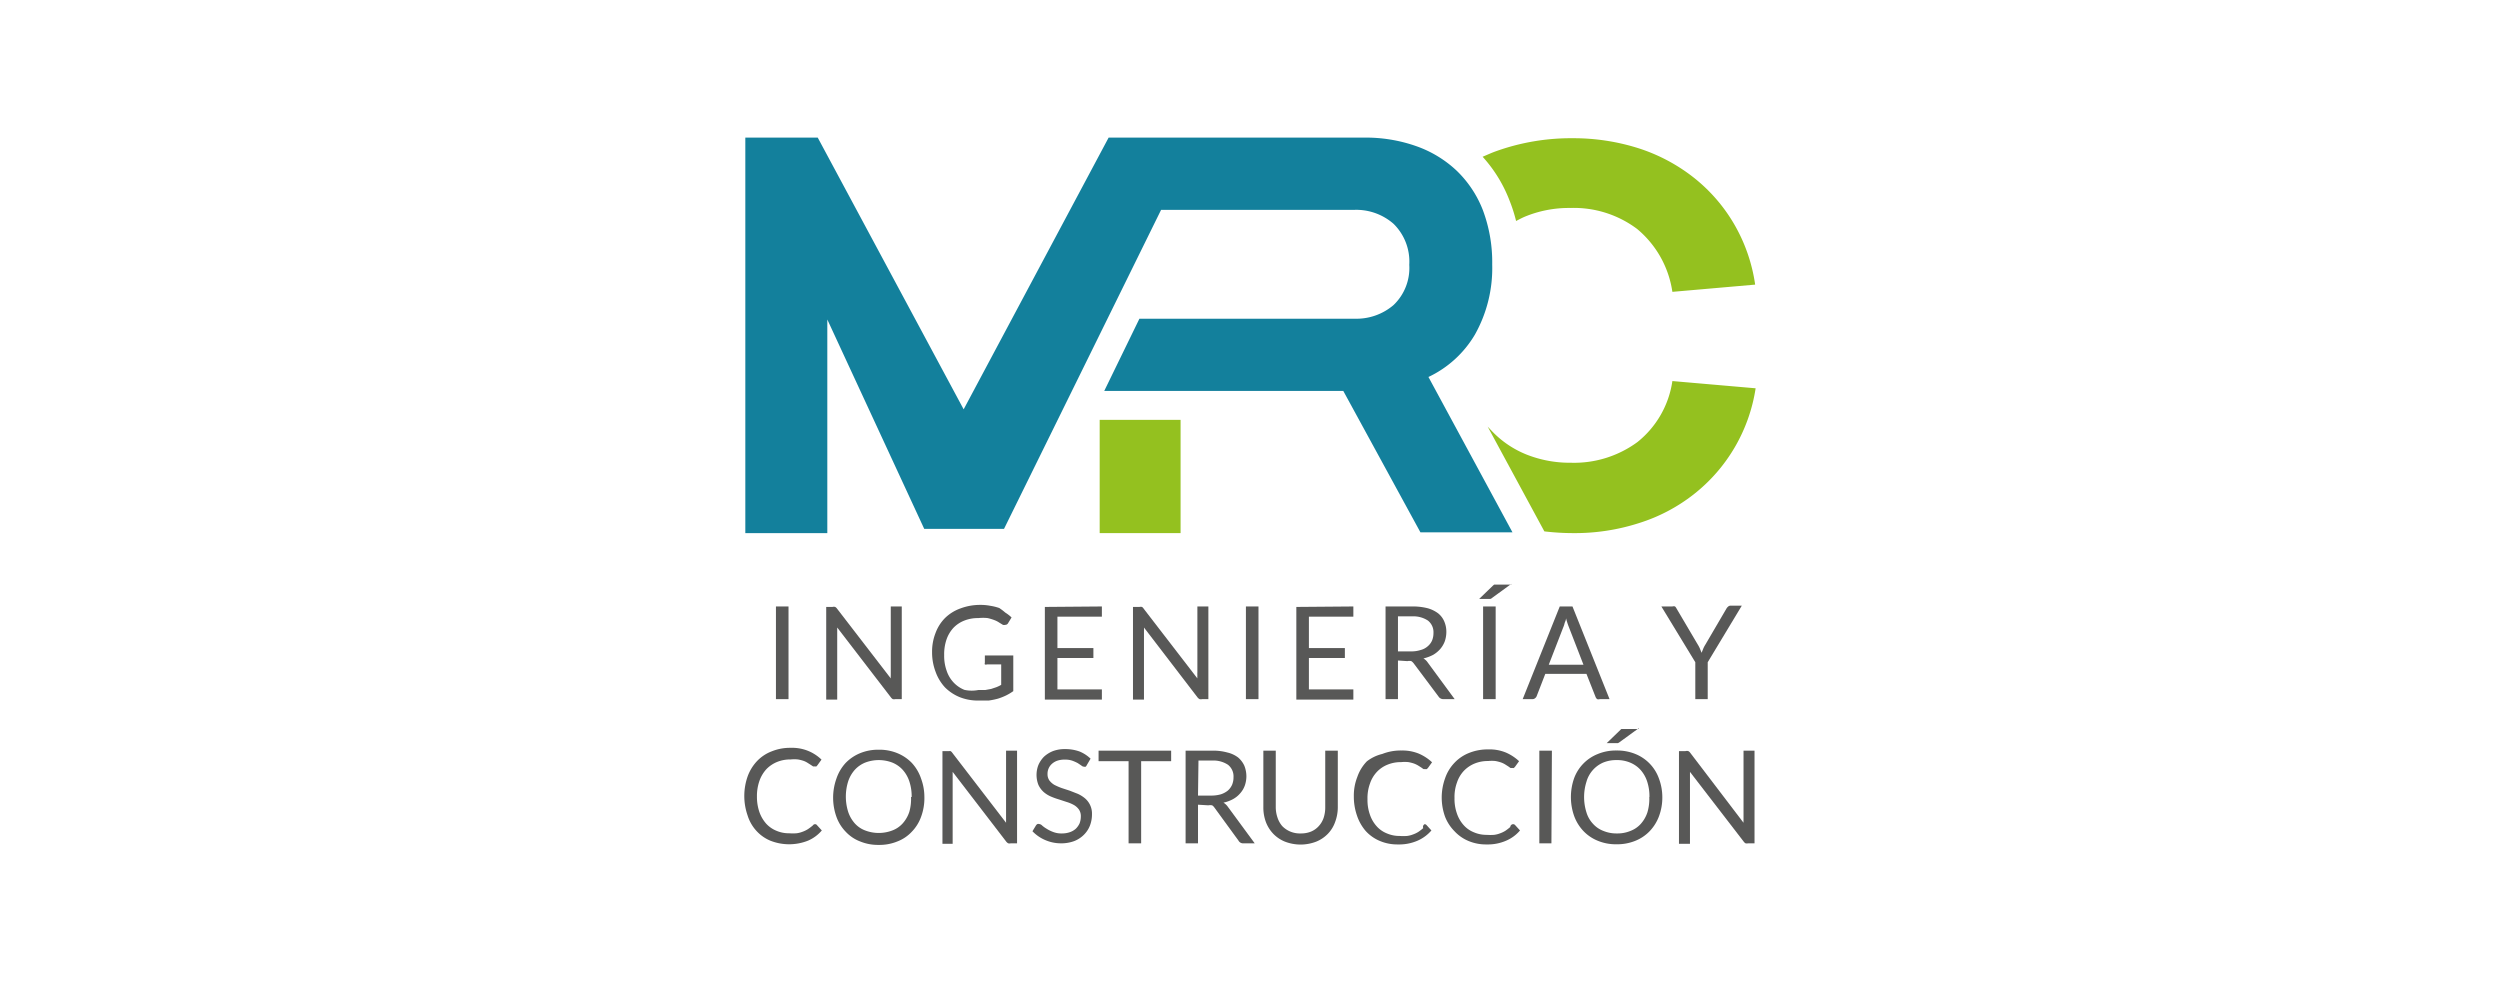 <svg xmlns="http://www.w3.org/2000/svg" id="Capa_1" data-name="Capa 1" viewBox="0 0 159.16 62.53"><rect x="70.01" y="26.73" width="5.15" height="7.21" fill="#94c11f"></rect><path d="M96.52,14.07c.17-.09.34-.18.52-.26a7.33,7.33,0,0,1,2.93-.57,6.71,6.71,0,0,1,4.26,1.34,6.41,6.41,0,0,1,2.24,4l5.27-.46a10.66,10.66,0,0,0-1.36-3.89,10.54,10.54,0,0,0-2.57-2.94,11.23,11.23,0,0,0-3.49-1.85,13.66,13.66,0,0,0-4.19-.64,14.13,14.13,0,0,0-4.95.85c-.27.1-.53.22-.79.33a8.83,8.83,0,0,1,1.71,2.78A9.64,9.64,0,0,1,96.52,14.07Z" fill="#94c11f"></path><path d="M106.47,24.26a6.09,6.09,0,0,1-2.22,3.88A6.81,6.81,0,0,1,100,29.46a7.47,7.47,0,0,1-2.81-.52,6.24,6.24,0,0,1-2.27-1.56l-.21-.22,3.61,6.67a15.82,15.82,0,0,0,1.84.11,13.32,13.32,0,0,0,4.19-.64,10.91,10.91,0,0,0,3.48-1.83,10.61,10.61,0,0,0,3.94-6.75Z" fill="#94c11f"></path><path d="M93.9,21.3A8.64,8.64,0,0,0,95,16.84a9.45,9.45,0,0,0-.59-3.45,7,7,0,0,0-1.67-2.52A7.24,7.24,0,0,0,90.15,9.3a9.66,9.66,0,0,0-3.29-.54H70.58l-9.23,17.3L52.06,8.76H47.45V33.94h5.22V20.34l6.17,13.33H64l-.08,0,10-20.31H86.23a3.6,3.6,0,0,1,2.49.89,3.37,3.37,0,0,1,1,2.61,3.26,3.26,0,0,1-1,2.56,3.63,3.63,0,0,1-2.49.87H72.54L70.3,24.89H85.52l4.91,9h5.86L90.94,24A6.81,6.81,0,0,0,93.9,21.3Z" fill="#13809c"></path><path d="M50.2,44.51h-.8v-5.9h.8Z" fill="#585857"></path><path d="M53.17,38.64a.36.36,0,0,1,.12.11l3.42,4.44a1.5,1.5,0,0,1,0-.2c0-.07,0-.14,0-.2V38.61h.7v5.9H57a.41.41,0,0,1-.16,0,.4.4,0,0,1-.12-.11l-3.42-4.45c0,.07,0,.14,0,.21v4.38h-.7v-5.9H53A.32.32,0,0,1,53.17,38.64Z" fill="#585857"></path><path d="M62.28,43.93l.44,0,.38-.07.33-.11a2.2,2.2,0,0,0,.31-.15v-1.3h-.91a.18.18,0,0,1-.13,0,.15.15,0,0,1,0-.11v-.46h1.81v2.27a3.24,3.24,0,0,1-.47.28,3.86,3.86,0,0,1-.51.2,4.72,4.72,0,0,1-.59.12c-.21,0-.43,0-.68,0a3.13,3.13,0,0,1-1.17-.22,2.86,2.86,0,0,1-.93-.62,2.9,2.9,0,0,1-.6-1,3.45,3.45,0,0,1-.22-1.23,3.24,3.24,0,0,1,.22-1.23,2.66,2.66,0,0,1,.6-.95,2.7,2.7,0,0,1,1-.62,3.52,3.52,0,0,1,1.25-.22,3.27,3.27,0,0,1,.65.06,3.06,3.06,0,0,1,.56.14A3.58,3.58,0,0,1,64,39a2.38,2.38,0,0,1,.4.31l-.22.36a.2.2,0,0,1-.18.11.28.28,0,0,1-.15,0l-.23-.14a1.49,1.49,0,0,0-.31-.16,3.17,3.17,0,0,0-.43-.13,2.65,2.65,0,0,0-.59,0,2.33,2.33,0,0,0-.9.16,1.94,1.94,0,0,0-.69.46,2.11,2.11,0,0,0-.44.74,2.89,2.89,0,0,0-.15,1,2.8,2.8,0,0,0,.16,1,2,2,0,0,0,.44.74,1.93,1.93,0,0,0,.69.47A2.21,2.21,0,0,0,62.28,43.93Z" fill="#585857"></path><path d="M70.15,38.61v.65H67.32v2h2.29v.63H67.32v2h2.83v.65H66.52v-5.9Z" fill="#585857"></path><path d="M72.7,38.64a.28.28,0,0,1,.11.11l3.42,4.44a1.41,1.41,0,0,1,0-.2,1.41,1.41,0,0,1,0-.2V38.61h.7v5.9h-.4a.35.35,0,0,1-.16,0,.42.42,0,0,1-.13-.11l-3.41-4.45a1.48,1.48,0,0,1,0,.21c0,.06,0,.12,0,.18v4.2h-.7v-5.9h.41A.35.35,0,0,1,72.7,38.64Z" fill="#585857"></path><path d="M80.12,44.51h-.8v-5.9h.8Z" fill="#585857"></path><path d="M86.16,38.61v.65H83.33v2h2.29v.63H83.33v2h2.83v.65H82.53v-5.9Z" fill="#585857"></path><path d="M89,42.05v2.46h-.79v-5.9h1.67a3.84,3.84,0,0,1,1,.11,2,2,0,0,1,.68.33,1.32,1.32,0,0,1,.39.52,1.65,1.65,0,0,1,.13.68,1.86,1.86,0,0,1-.1.58,1.63,1.63,0,0,1-.29.49,1.86,1.86,0,0,1-.45.37,2.66,2.66,0,0,1-.62.23.79.79,0,0,1,.27.25l1.72,2.34h-.71a.36.36,0,0,1-.32-.17L90,42.23a.64.64,0,0,0-.15-.14.57.57,0,0,0-.25,0Zm0-.58h.84a1.87,1.87,0,0,0,.61-.09,1.08,1.08,0,0,0,.45-.24,1,1,0,0,0,.27-.36,1.24,1.24,0,0,0,.09-.48.94.94,0,0,0-.35-.79,1.67,1.67,0,0,0-1-.27H89Z" fill="#585857"></path><path d="M96.22,37.17,95,38.06a.31.31,0,0,1-.12.07l-.14,0h-.57l.87-.84.08-.07.07,0,.08,0h.94Zm-1,7.34h-.8v-5.9h.8Z" fill="#585857"></path><path d="M102.47,44.51h-.62a.29.29,0,0,1-.17,0,.36.36,0,0,1-.1-.14L101,42.9H98.38l-.55,1.42a.31.31,0,0,1-.1.13.25.25,0,0,1-.17.06h-.62l2.36-5.9h.81ZM98.6,42.32h2.21l-.93-2.4a4.67,4.67,0,0,1-.18-.56c0,.12-.06.22-.09.31a1.23,1.23,0,0,1-.08.25Z" fill="#585857"></path><path d="M108.72,42.16v2.35h-.79V42.16l-2.16-3.55h.7a.29.29,0,0,1,.17,0,.5.5,0,0,1,.1.14l1.35,2.29a1.76,1.76,0,0,1,.14.27l.1.25.1-.25a1.74,1.74,0,0,1,.14-.27l1.34-2.29a.45.45,0,0,1,.11-.13.21.21,0,0,1,.16-.06h.71Z" fill="#585857"></path><path d="M51.89,52.47a.14.14,0,0,1,.12.06l.31.34a2.38,2.38,0,0,1-.88.65,3.25,3.25,0,0,1-2.4,0,2.51,2.51,0,0,1-.88-.62,2.59,2.59,0,0,1-.57-1,3.76,3.76,0,0,1,0-2.45,2.82,2.82,0,0,1,.61-1,2.53,2.53,0,0,1,.94-.62,3.09,3.09,0,0,1,1.2-.22,2.7,2.7,0,0,1,1.12.2,2.66,2.66,0,0,1,.84.55l-.26.36-.06.07a.18.18,0,0,1-.11,0,.25.25,0,0,1-.11,0l-.15-.1-.19-.12a1.26,1.26,0,0,0-.26-.13,2.36,2.36,0,0,0-.36-.09,2.13,2.13,0,0,0-.46,0,2.21,2.21,0,0,0-.87.16,2,2,0,0,0-.68.46,2.17,2.17,0,0,0-.44.74,2.93,2.93,0,0,0-.16,1,3,3,0,0,0,.16,1,2.27,2.27,0,0,0,.43.73,1.81,1.81,0,0,0,.65.45,2,2,0,0,0,.81.16,3.38,3.38,0,0,0,.47,0,1.59,1.59,0,0,0,.39-.1,1.68,1.68,0,0,0,.33-.16,3.33,3.33,0,0,0,.32-.24A.17.17,0,0,1,51.89,52.47Z" fill="#585857"></path><path d="M58.85,50.74A3.4,3.4,0,0,1,58.64,52a2.63,2.63,0,0,1-.59.95,2.45,2.45,0,0,1-.92.62,3,3,0,0,1-1.19.22,3,3,0,0,1-1.18-.22,2.45,2.45,0,0,1-.92-.62,2.63,2.63,0,0,1-.59-.95,3.62,3.62,0,0,1,0-2.43,2.77,2.77,0,0,1,.59-1,2.71,2.71,0,0,1,.92-.62,3,3,0,0,1,1.18-.22,3,3,0,0,1,1.19.22,2.71,2.71,0,0,1,.92.62,2.77,2.77,0,0,1,.59,1A3.38,3.38,0,0,1,58.85,50.74Zm-.81,0a3,3,0,0,0-.15-1,2.09,2.09,0,0,0-.42-.73,1.83,1.83,0,0,0-.66-.46,2.42,2.42,0,0,0-1.73,0,1.83,1.83,0,0,0-.66.46,2.09,2.09,0,0,0-.42.73,3.24,3.24,0,0,0,0,1.95,2.09,2.09,0,0,0,.42.73,1.69,1.69,0,0,0,.66.45,2.42,2.42,0,0,0,1.73,0,1.69,1.69,0,0,0,.66-.45,2.09,2.09,0,0,0,.42-.73A3,3,0,0,0,58,50.74Z" fill="#585857"></path><path d="M60.52,47.82a.37.37,0,0,1,.11.11l3.42,4.45c0-.08,0-.15,0-.21V47.79h.7v5.9h-.4a.35.35,0,0,1-.16,0,.42.42,0,0,1-.13-.11l-3.41-4.44c0,.06,0,.13,0,.2s0,.12,0,.18v4.2H60v-5.9h.41A.35.35,0,0,1,60.52,47.82Z" fill="#585857"></path><path d="M69.19,48.71a.29.29,0,0,1-.07.1.2.2,0,0,1-.11,0,.25.25,0,0,1-.16-.07l-.24-.16a2.84,2.84,0,0,0-.34-.15,1.35,1.35,0,0,0-.48-.07,1.43,1.43,0,0,0-.48.07,1,1,0,0,0-.34.2.84.84,0,0,0-.28.65.69.69,0,0,0,.12.41,1.1,1.1,0,0,0,.32.28,4,4,0,0,0,.46.2l.52.17.51.2a2,2,0,0,1,.46.29,1.27,1.27,0,0,1,.44,1,2,2,0,0,1-.13.73,1.69,1.69,0,0,1-.39.59,1.79,1.79,0,0,1-.62.4,2.38,2.38,0,0,1-.84.14,2.51,2.51,0,0,1-1-.21,2.45,2.45,0,0,1-.81-.56l.23-.38a.34.34,0,0,1,.09-.08.17.17,0,0,1,.1,0,.31.31,0,0,1,.2.1,1.87,1.87,0,0,0,.28.2,2.13,2.13,0,0,0,.4.2,1.44,1.44,0,0,0,.58.1,1.5,1.5,0,0,0,.5-.08,1.09,1.09,0,0,0,.38-.22,1.16,1.16,0,0,0,.24-.34,1.23,1.23,0,0,0,.08-.44.74.74,0,0,0-.12-.44,1,1,0,0,0-.32-.29,2.34,2.34,0,0,0-.45-.19l-.52-.17a4.6,4.6,0,0,1-.52-.19,1.74,1.74,0,0,1-.45-.29,1.43,1.43,0,0,1-.32-.44,1.74,1.74,0,0,1,0-1.27,1.76,1.76,0,0,1,.35-.52,1.85,1.85,0,0,1,.57-.36,2.13,2.13,0,0,1,.78-.13,2.67,2.67,0,0,1,.91.15,2.23,2.23,0,0,1,.71.46Z" fill="#585857"></path><path d="M74.56,47.79v.67H72.65v5.23h-.8V48.46H69.94v-.67Z" fill="#585857"></path><path d="M76.27,51.23v2.46h-.79v-5.9h1.67a3.4,3.4,0,0,1,1,.12,1.79,1.79,0,0,1,.68.32,1.52,1.52,0,0,1,.39.52,1.83,1.83,0,0,1,.13.68,1.81,1.81,0,0,1-.1.58,1.51,1.51,0,0,1-.29.49,1.65,1.65,0,0,1-.45.37,2.28,2.28,0,0,1-.62.23.91.91,0,0,1,.27.25l1.72,2.34h-.71a.33.33,0,0,1-.32-.17l-1.53-2.1a.53.53,0,0,0-.15-.15.76.76,0,0,0-.25,0Zm0-.58h.84a2.2,2.2,0,0,0,.61-.08,1.37,1.37,0,0,0,.45-.24,1.07,1.07,0,0,0,.27-.37,1.21,1.21,0,0,0,.09-.48.94.94,0,0,0-.35-.79,1.67,1.67,0,0,0-1-.27h-.88Z" fill="#585857"></path><path d="M82.82,53.06a1.67,1.67,0,0,0,.65-.12,1.37,1.37,0,0,0,.49-.35,1.48,1.48,0,0,0,.31-.53,2.11,2.11,0,0,0,.1-.68V47.79h.8v3.59a2.67,2.67,0,0,1-.17.95,2.05,2.05,0,0,1-.46.75,2.15,2.15,0,0,1-.74.5,2.76,2.76,0,0,1-2,0,2.15,2.15,0,0,1-.74-.5,2.22,2.22,0,0,1-.47-.75,2.67,2.67,0,0,1-.16-.95V47.79h.79v3.58a2.06,2.06,0,0,0,.11.68,1.57,1.57,0,0,0,.3.54,1.54,1.54,0,0,0,.49.34A1.59,1.59,0,0,0,82.82,53.06Z" fill="#585857"></path><path d="M90.7,52.47a.17.17,0,0,1,.12.06l.31.34a2.46,2.46,0,0,1-.88.65,2.93,2.93,0,0,1-1.25.24,2.84,2.84,0,0,1-1.15-.22,2.55,2.55,0,0,1-.89-.62,2.9,2.9,0,0,1-.57-1,3.69,3.69,0,0,1-.2-1.23,3.23,3.23,0,0,1,.22-1.22,2.68,2.68,0,0,1,.61-1A2.58,2.58,0,0,1,88,48a3.18,3.18,0,0,1,1.21-.22,2.77,2.77,0,0,1,1.12.2,2.91,2.91,0,0,1,.84.55l-.26.36-.07.07a.16.16,0,0,1-.11,0,.3.3,0,0,1-.11,0l-.14-.1-.19-.12a1.69,1.69,0,0,0-.27-.13,2.53,2.53,0,0,0-.35-.09,2.23,2.23,0,0,0-.47,0,2.2,2.2,0,0,0-.86.16,1.9,1.9,0,0,0-.68.46,2,2,0,0,0-.44.74,2.69,2.69,0,0,0-.16,1,2.78,2.78,0,0,0,.16,1,2.11,2.11,0,0,0,.43.73,1.73,1.73,0,0,0,.65.45,2,2,0,0,0,.8.16,3.43,3.43,0,0,0,.48,0,1.59,1.59,0,0,0,.39-.1,1.68,1.68,0,0,0,.33-.16,3.24,3.24,0,0,0,.31-.24A.19.19,0,0,1,90.7,52.47Z" fill="#585857"></path><path d="M96.34,52.47a.17.17,0,0,1,.12.06l.31.34a2.38,2.38,0,0,1-.88.65,2.92,2.92,0,0,1-1.24.24,2.86,2.86,0,0,1-1.16-.22,2.55,2.55,0,0,1-.89-.62A2.72,2.72,0,0,1,92,52a3.6,3.6,0,0,1,0-2.45,2.68,2.68,0,0,1,.61-1,2.58,2.58,0,0,1,.93-.62,3.18,3.18,0,0,1,1.21-.22,2.73,2.73,0,0,1,1.12.2,2.91,2.91,0,0,1,.84.55l-.26.36-.07.07a.15.15,0,0,1-.1,0,.28.28,0,0,1-.12,0l-.14-.1-.19-.12a1.36,1.36,0,0,0-.27-.13,2.53,2.53,0,0,0-.35-.09,2.17,2.17,0,0,0-.47,0,2.2,2.2,0,0,0-.86.16,2,2,0,0,0-.68.46,2,2,0,0,0-.44.74,2.69,2.69,0,0,0-.16,1,2.78,2.78,0,0,0,.16,1,2.11,2.11,0,0,0,.43.73,1.73,1.73,0,0,0,.65.45,2,2,0,0,0,.81.16,3.38,3.38,0,0,0,.47,0,1.59,1.59,0,0,0,.39-.1,1.68,1.68,0,0,0,.33-.16,3.24,3.24,0,0,0,.31-.24A.19.19,0,0,1,96.34,52.47Z" fill="#585857"></path><path d="M98.77,53.69H98v-5.9h.8Z" fill="#585857"></path><path d="M105.83,50.74a3.4,3.4,0,0,1-.21,1.22,2.78,2.78,0,0,1-.59.95,2.62,2.62,0,0,1-.92.62,3.07,3.07,0,0,1-1.19.22,3,3,0,0,1-1.19-.22,2.62,2.62,0,0,1-.92-.62,2.78,2.78,0,0,1-.59-.95,3.62,3.62,0,0,1,0-2.43A2.64,2.64,0,0,1,101.73,48a3,3,0,0,1,1.19-.22,3.07,3.07,0,0,1,1.19.22,2.64,2.64,0,0,1,1.51,1.58A3.38,3.38,0,0,1,105.83,50.74Zm-.82,0a3,3,0,0,0-.15-1,2.09,2.09,0,0,0-.42-.73,1.83,1.83,0,0,0-.66-.46,2.13,2.13,0,0,0-.86-.16,2.16,2.16,0,0,0-.86.16A1.89,1.89,0,0,0,101,49.77a3.24,3.24,0,0,0,0,1.95,1.82,1.82,0,0,0,.42.73,1.69,1.69,0,0,0,.66.45,2.16,2.16,0,0,0,.86.16,2.13,2.13,0,0,0,.86-.16,1.69,1.69,0,0,0,.66-.45,2.09,2.09,0,0,0,.42-.73A3,3,0,0,0,105,50.74Zm-.68-4.38-1.21.88a.4.4,0,0,1-.12.07l-.14,0h-.57l.87-.84a.19.19,0,0,1,.07-.06l.08,0,.08,0h.94Z" fill="#585857"></path><path d="M107.49,47.82a.38.38,0,0,1,.12.11L111,52.38a1.83,1.83,0,0,1,0-.21V47.79h.7v5.9h-.41a.41.41,0,0,1-.16,0,.4.4,0,0,1-.12-.11l-3.42-4.44c0,.06,0,.13,0,.2v4.38h-.7v-5.9h.41A.32.32,0,0,1,107.49,47.82Z" fill="#585857"></path></svg>